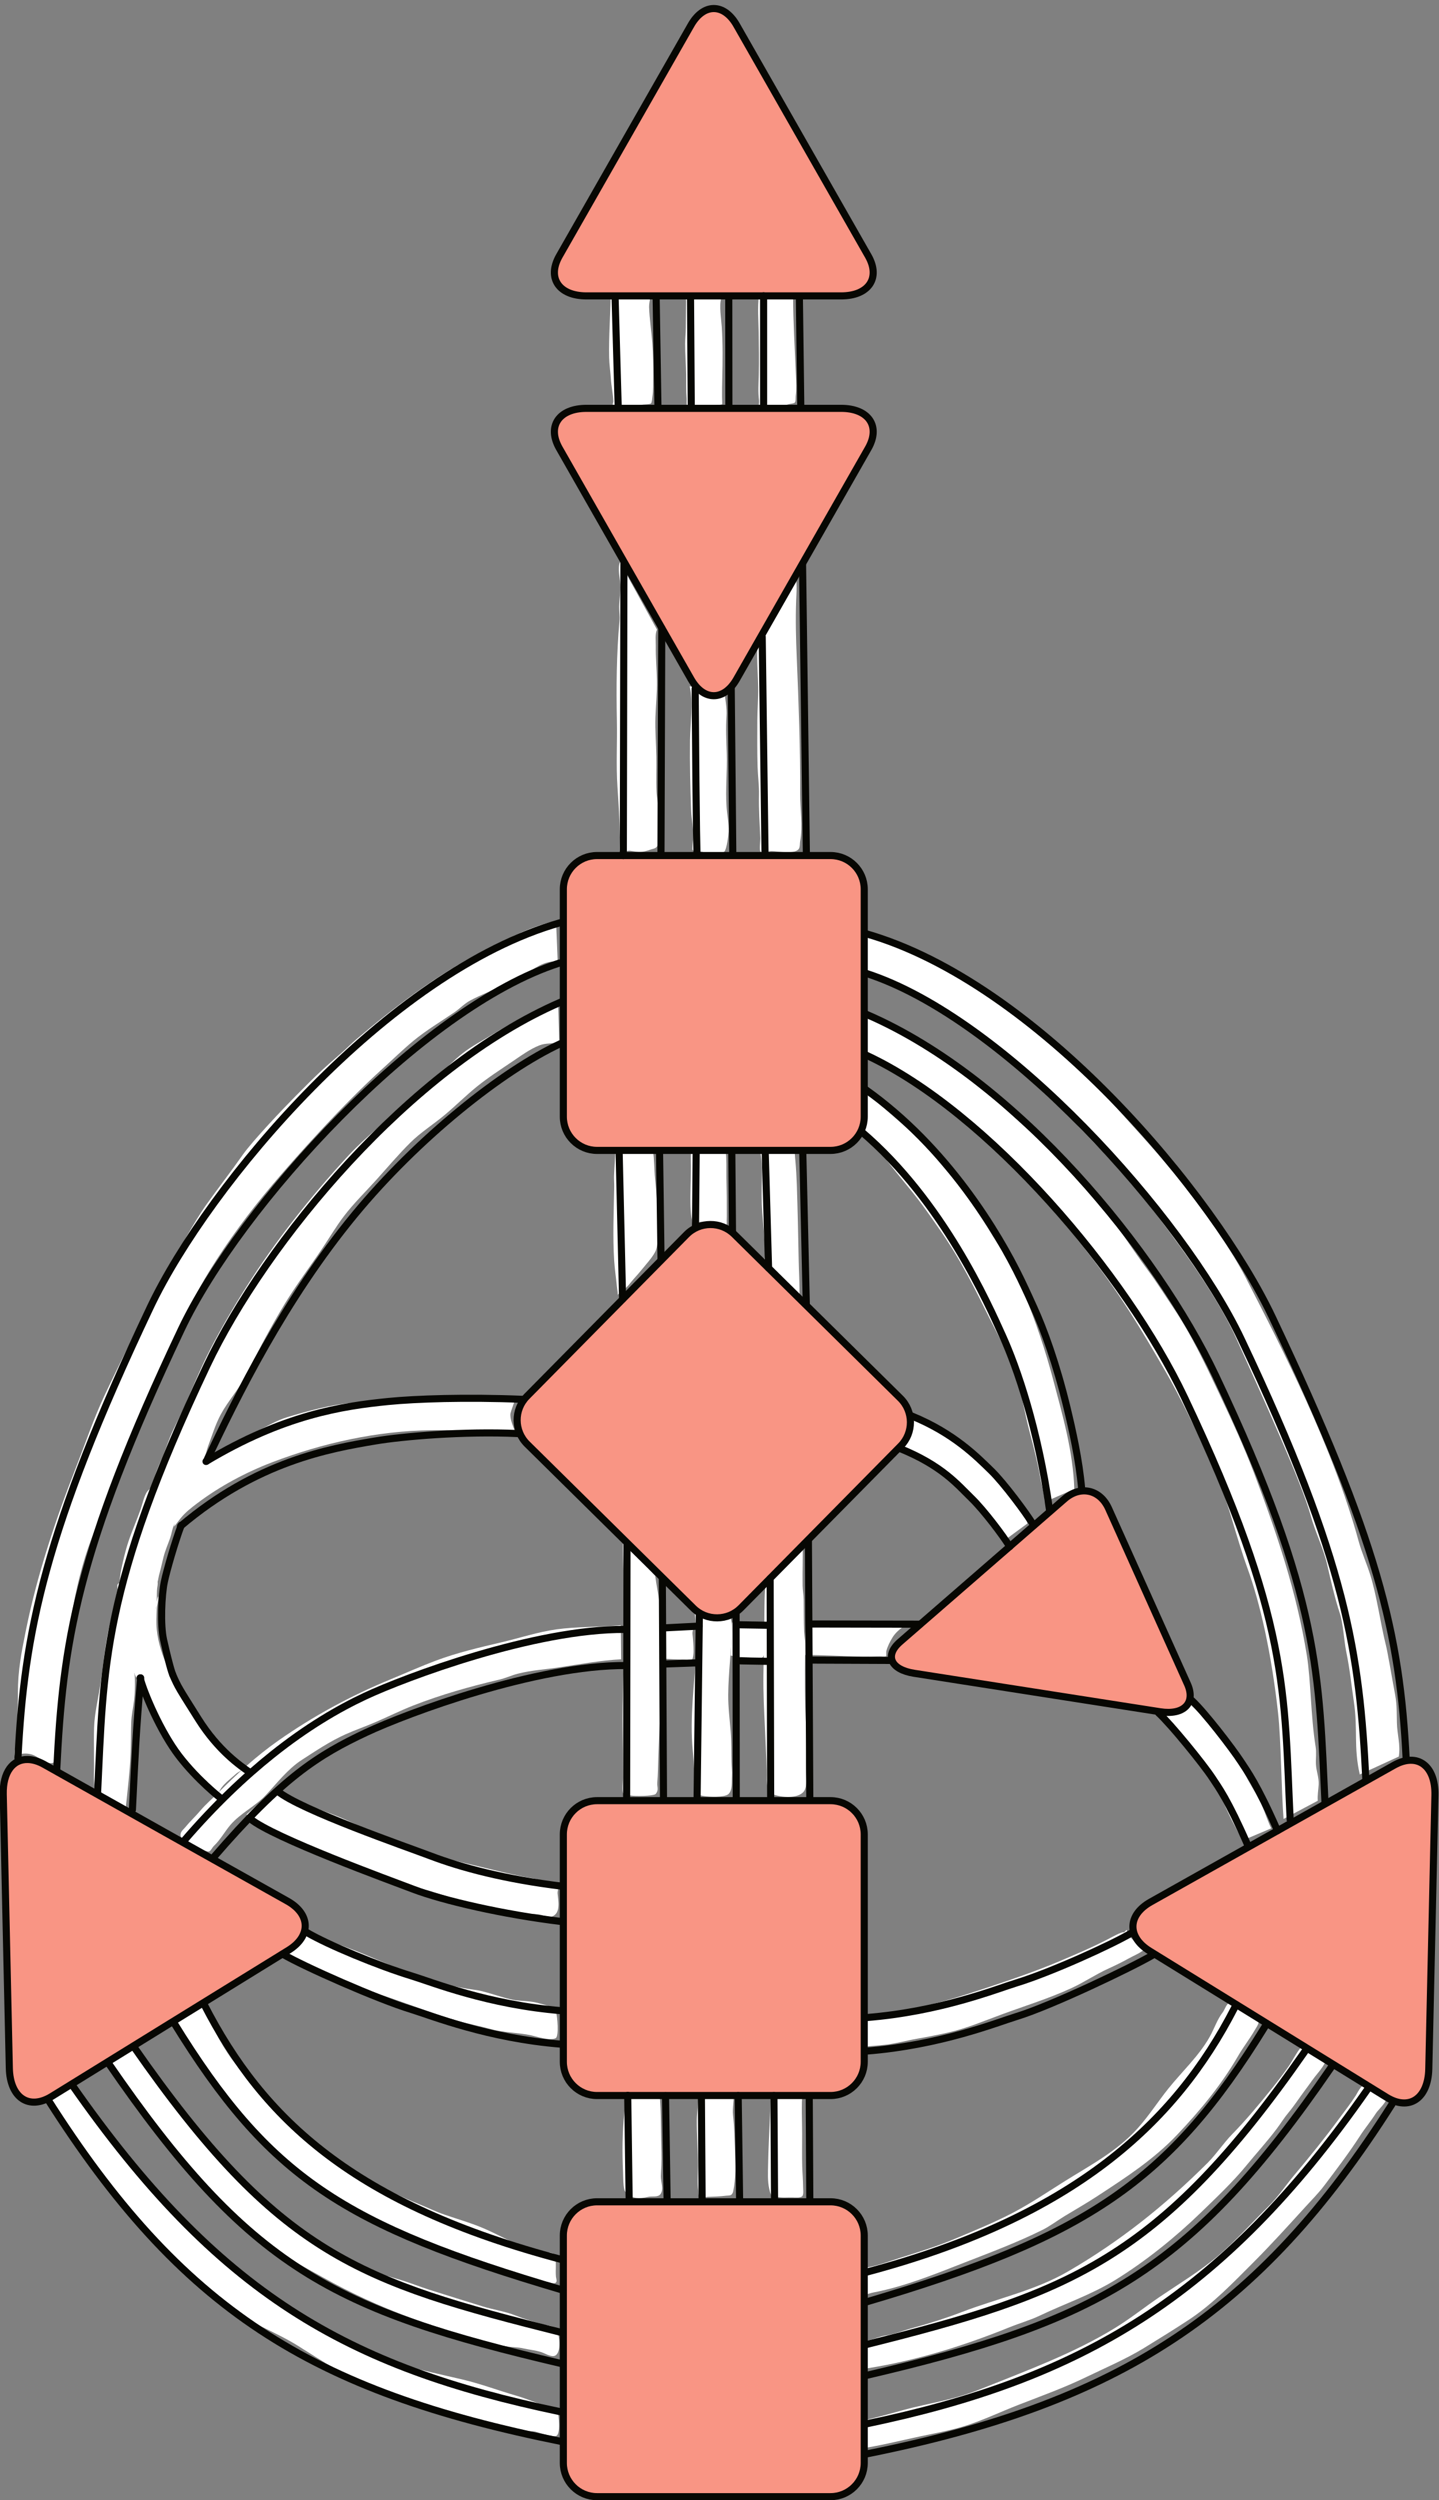 <?xml version="1.0" encoding="UTF-8" standalone="no"?><svg xmlns="http://www.w3.org/2000/svg" xmlns:xlink="http://www.w3.org/1999/xlink" clip-rule="evenodd" fill="#000000" height="184.8" preserveAspectRatio="xMidYMid meet" stroke-linecap="round" stroke-linejoin="round" stroke-miterlimit="10" version="1" viewBox="47.3 7.8 106.4 184.8" width="106.4" zoomAndPan="magnify"><rect x="47.3" y="7.8" width="106.4" height="184.8" fill="#808080" stroke="none"/><g><g fill-rule="evenodd"><g id="change1_1"><path d="m 546.051,612.791 c -0.335,0.062 -0.669,0.124 -1.004,0.186" fill="#f99584" transform="matrix(.266 0 0 .266 -81.99 -43.762)"/></g><g id="change2_1"><path d="m 655.799,275.758 c -0.071,5.786 -0.551,11.587 -0.425,17.374 0.044,2.022 0.349,4.003 0.486,6.014 0.141,2.069 0.605,4.156 0.675,6.219 0.009,0.248 -0.207,0.706 -0.158,0.924 0.174,0.78 1.735,0.913 2.317,0.931 2.042,0.063 4.114,-0.666 6.142,-0.946 0.39,-0.054 1.878,-0.057 2.153,-0.324 0.315,-0.304 0.344,-1.479 0.407,-1.874 0.285,-1.775 0.195,-3.673 0.224,-5.468 0.052,-3.183 -0.014,-6.325 -0.248,-9.499 -0.246,-3.338 -0.778,-6.581 -0.893,-9.933 -0.029,-0.856 0.22,-1.672 0.256,-2.515" fill="#ffffff" transform="matrix(.266 0 0 .266 -81.99 -43.762)"/></g><g id="change2_2"><path d="m 676.78,275.621 c -0.113,0.713 -0.026,1.406 -0.028,2.122 -0.01,2.37 -0.054,4.741 -0.064,7.11 -0.006,1.504 -0.183,3.003 -0.189,4.508 -0.011,2.844 0.236,5.675 0.279,8.516 0.034,2.238 -0.057,4.507 0.13,6.739 0.043,0.513 -0.088,1.752 0.127,2.192 0.133,0.271 2.049,0.258 2.394,0.272 0.624,0.026 1.156,-0.224 1.77,-0.26 1.412,-0.082 2.682,-0.121 4.062,-0.438 0.293,-0.067 1.347,-0.02 1.531,-0.217 0.055,-0.06 -0.031,-1.795 -0.032,-2.015 -0.011,-1.735 0.016,-3.487 0.06,-5.222 0.121,-4.801 0.171,-9.486 -0.141,-14.283 -0.146,-2.25 -0.781,-5.798 -0.143,-7.94" fill="#ffffff" transform="matrix(.266 0 0 .266 -81.99 -43.762)"/></g><g id="change2_3"><path d="m 697.011,275.911 c -0.431,3.458 -0.126,6.807 -0.071,10.266 0.063,3.961 0.137,7.965 0.03,11.926 -0.063,2.325 -0.232,4.673 0.069,6.986 0.06,0.458 -0.134,1.515 0.046,1.892 0.096,0.201 1.988,-0.177 2.349,-0.171 1.131,0.018 2.422,0.102 3.542,-0.024 0.898,-0.102 1.74,-0.502 2.615,-0.696 0.346,-0.077 1.05,-0.134 1.33,-0.327 0.399,-0.274 0.256,-1.425 0.309,-1.826 0.254,-1.901 0.139,-3.93 0.062,-5.845 -0.293,-7.332 -0.767,-14.615 -0.785,-21.948" fill="#ffffff" transform="matrix(.266 0 0 .266 -81.99 -43.762)"/></g><g id="change2_4"><path d="m 658.368,350.055 c -0.67,1.82 0.004,4.355 0.108,6.25 0.112,2.033 -0.292,4.157 -0.317,6.2 -0.016,1.292 0.211,2.549 0.094,3.846 -0.839,9.312 -0.907,18.466 -0.723,27.808 0.122,6.142 -0.255,12.24 0.158,18.387 0.314,4.66 0.61,9.339 0.668,14.007 0.004,0.359 -0.076,3.784 -0.03,3.825 0.554,0.494 2.232,-0.208 2.904,-0.106 2.53,0.387 3.205,0.534 5.651,-0.34 0.559,-0.2 1.167,-0.233 1.622,-0.661 1.126,-1.058 0.776,-3.342 0.699,-4.73 -0.111,-2.006 0.037,-4.02 -0.098,-6.017 -0.104,-1.546 -0.48,-3.041 -0.551,-4.591 -0.149,-3.256 0.006,-6.529 -0.051,-9.788 -0.065,-3.631 -0.379,-7.269 -0.267,-10.898 0.107,-3.429 0.496,-6.917 0.429,-10.343 -0.063,-3.19 -0.382,-6.346 -0.327,-9.531 0.026,-1.452 -0.261,-3.213 0.338,-4.562" fill="#ffffff" transform="matrix(.266 0 0 .266 -81.99 -43.762)"/></g><g id="change2_5"><path d="m 679.089,388.708 c -0.102,-0.145 -0.205,-0.291 -0.307,-0.436" fill="#ffffff" transform="matrix(.266 0 0 .266 -81.99 -43.762)"/></g><g id="change2_6"><path d="m 677.764,384.565 c 1.033,4.82 0.155,10.136 0.087,15.021 -0.091,6.564 0.076,13.097 0.324,19.643 0.094,2.452 0.7,4.965 0.574,7.414 -0.028,0.547 -0.379,3.128 -0.181,3.412 0.478,0.683 2.108,0.302 2.829,0.543 1.418,0.475 4.763,1.075 6.014,-0.119 0.641,-0.611 1.141,-4.555 1.179,-5.532 0.088,-2.267 -0.411,-4.553 -0.567,-6.806 -0.346,-4.99 0.209,-9.966 0.048,-14.965 -0.11,-3.411 -0.311,-6.958 -0.062,-10.362 0.157,-2.157 -0.366,-4.401 -0.516,-6.561" fill="#ffffff" transform="matrix(.266 0 0 .266 -81.99 -43.762)"/></g><g id="change2_7"><path d="m 696.343,369.629 c 0.356,2.114 0.163,4.376 0.174,6.516 0.014,2.87 0.234,5.74 0.286,8.609 0.057,3.13 -0.227,6.239 -0.238,9.364 -0.014,4.278 -0.05,8.601 0.075,12.878 0.075,2.583 0.453,5.173 0.389,7.758 -0.099,4.05 0.2,8.042 0.37,12.082 0.024,0.58 -0.361,3.452 0.093,3.725 0.713,0.428 2.23,-0.19 3,-0.202 1.642,-0.025 7.061,1.176 7.76,-0.946 0.185,-0.561 0.108,-1.208 0.216,-1.791 0.803,-4.345 -0.026,-8.84 -0.002,-13.248 0.069,-12.42 -0.408,-25.099 -0.93,-37.496 -0.232,-5.505 -0.377,-10.656 -0.177,-16.144 0.085,-2.342 0.335,-5.006 -0.257,-7.295" fill="#ffffff" transform="matrix(.266 0 0 .266 -81.99 -43.762)"/></g><g id="change2_8"><path d="m 657.084,513.016 c -0.015,2.49 -0.246,4.98 -0.346,7.471 -0.041,1.032 0.062,2.069 0.046,3.102 -0.112,6.842 -0.446,13.707 -0.012,20.543 0.153,2.421 0.538,4.81 0.758,7.225 0.061,0.673 0.206,1.342 0.231,2.016 0.003,0.078 -0.059,0.204 0.013,0.235 0.067,0.029 0.565,-0.58 0.589,-0.605 0.341,-0.353 0.683,-0.563 1.089,-0.828 1.072,-0.7 1.863,-1.937 2.71,-2.878 0.902,-1.002 1.748,-1.963 2.6,-3.022 1.128,-1.403 2.485,-2.858 3.351,-4.438 1.141,-2.079 0.664,-6.039 0.693,-8.354 0.051,-4.049 -0.25,-8.042 -0.659,-12.064 -0.264,-2.603 -0.186,-5.232 -0.592,-7.823" fill="#ffffff" transform="matrix(.266 0 0 .266 -81.99 -43.762)"/></g><g id="change2_9"><path d="m 678.386,513.126 c -0.469,0.764 -0.272,3.71 -0.27,4.699 0.006,3.803 -0.245,7.616 -0.118,11.418 0.04,1.192 0.142,2.395 0.376,3.564 0.029,0.145 0.079,0.996 0.165,1.059 0.189,0.14 1.117,-0.306 1.388,-0.326 0.429,-0.031 0.815,-0.169 1.238,-0.207 0.939,-0.084 1.893,0.123 2.832,0.102 0.877,-0.02 2.234,0.239 3.053,0.538 0.18,0.066 0.758,0.539 0.91,0.319 0.18,-0.26 0.079,-0.991 0.092,-1.302 0.06,-1.414 0.003,-2.846 0.018,-4.264 0.029,-2.566 -0.064,-5.141 -0.099,-7.707 -0.033,-2.525 0.092,-5.079 -0.223,-7.575" fill="#ffffff" transform="matrix(.266 0 0 .266 -81.99 -43.762)"/></g><g id="change2_10"><path d="m 697.404,513.77 c 0.166,1.577 0.443,3.126 0.454,4.718 0.021,3.327 -0.158,6.665 -0.047,9.99 0.103,3.085 0.495,6.141 0.684,9.217 0.103,1.684 0.239,3.384 0.206,5.071 -0.009,0.462 -0.318,2.347 -0.144,2.651 0.098,0.171 0.528,0.353 0.686,0.508 0.351,0.344 0.656,0.733 0.98,1.099 0.898,1.013 1.905,1.839 2.866,2.788 1.088,1.075 2.069,2.205 3.302,3.123 0.53,0.394 1.191,0.755 1.647,1.229 0.055,0.057 0.089,0.195 0.166,0.172 0.16,-0.048 0.02,-0.334 0.042,-0.5 0.079,-0.599 0.045,-1.205 0.042,-1.807 -0.013,-2.574 -0.171,-5.13 -0.219,-7.706 -0.131,-7.088 -0.288,-14.166 -0.525,-21.254 -0.076,-2.267 -0.211,-4.572 -0.412,-6.831 -0.092,-1.028 -0.228,-2.063 -0.083,-3.092" fill="#ffffff" transform="matrix(.266 0 0 .266 -81.99 -43.762)"/></g><g id="change2_11"><path d="m 677.148,639.151 c 0.391,-0.096 0.219,-0.055 0.536,-0.129" fill="#ffffff" transform="matrix(.266 0 0 .266 -81.99 -43.762)"/></g><g id="change2_12"><path d="m 669.086,654.9 c 0.602,0.056 1.227,-0.123 1.84,-0.091 1.63,0.087 3.215,0.193 4.845,0.176 0.685,-0.007 1.979,0.373 2.599,0.049 0.369,-0.193 0.474,-1.856 0.475,-2.297 0.004,-1.664 -0.13,-3.225 -0.304,-4.876 -0.081,-0.774 0.514,-1.799 0.052,-2.457 -0.515,-0.734 -1.841,-0.147 -2.626,-0.22 -1.556,-0.145 -3.285,0.132 -4.835,0.307 -0.574,0.065 -1.485,-0.013 -1.992,0.242" fill="#ffffff" transform="matrix(.266 0 0 .266 -81.99 -43.762)"/></g><g id="change2_13"><path d="m 689.162,653.907 c 1.981,0.457 4.224,0.462 6.25,0.612 0.672,0.05 1.85,0.307 2.475,-0.05 0.727,-0.416 0.589,-1.642 0.65,-2.338 0.14,-1.613 0.669,-5.747 -0.688,-6.9 -0.724,-0.615 -1.827,-0.652 -2.725,-0.712 -1.866,-0.124 -3.735,-0.135 -5.575,0.2" fill="#ffffff" transform="matrix(.266 0 0 .266 -81.99 -43.762)"/></g><g id="change2_14"><path d="m 733.093,641.617 c 0.235,0 0.469,0 0.703,0" fill="#ffffff" transform="matrix(.266 0 0 .266 -81.99 -43.762)"/></g><g id="change2_15"><path d="m 709.576,653.743 c 5.392,-0.018 10.778,0.371 16.175,0.457 1.627,0.026 3.249,-0.036 4.877,-0.086 0.391,-0.012 1.398,0.17 1.734,-0.025 0.11,-0.064 -0.006,-1.167 0.06,-1.421 0.353,-1.342 0.979,-2.578 1.703,-3.766 0.817,-1.342 2.054,-2.391 3.35,-3.236 0.156,-0.101 1.202,-0.72 1.16,-0.926 -0.04,-0.193 -1.4,-0.085 -1.574,-0.093 -1.838,-0.083 -3.695,-0.01 -5.535,-0.037 -3.335,-0.048 -6.686,-0.242 -10.021,-0.218 -3.819,0.027 -7.666,0.192 -11.475,-0.127" fill="#ffffff" transform="matrix(.266 0 0 .266 -81.99 -43.762)"/></g><g id="change2_16"><path d="m 741.763,660.422 c -0.23,-0.237 -0.46,-0.475 -0.691,-0.712" fill="#ffffff" transform="matrix(.266 0 0 .266 -81.99 -43.762)"/></g><g id="change2_17"><path d="m 563.537,735.705 c 0.729,0.741 1.862,1.15 2.772,1.641 3.374,1.821 7.122,2.921 10.483,4.72 5.573,2.985 11.762,4.928 17.723,6.968 6.066,2.077 12.103,4.398 18.25,6.226 3.261,0.97 6.604,1.569 9.867,2.476 3.624,1.007 7.489,0.904 11.153,1.72 1.567,0.349 5.127,1.56 6.704,0.787 1.017,-0.498 0.477,-6.168 0.129,-7.212 -0.526,-1.577 -3.484,-2.148 -4.817,-2.529 -2.123,-0.608 -4.297,-0.549 -6.467,-0.83 -2.849,-0.37 -8.058,-2.436 -10.906,-2.815 -12.103,-1.612 -20.224,-5.414 -31.405,-10.065 -5.284,-2.198 -11.91,-4.155 -16.733,-7.278" fill="#ffffff" transform="matrix(.266 0 0 .266 -81.99 -43.762)"/></g><g id="change2_18"><path d="m 554.56,698.067 c 3.964,2.378 7.706,5.002 11.909,7.003 6.218,2.961 12.697,5.056 19.162,7.338 3.685,1.3 7.14,3.246 10.861,4.486 3.566,1.189 7.317,1.797 10.86,2.978 3.803,1.267 7.712,2.383 11.615,3.312 5.512,1.312 10.791,2.363 16.479,2.6 1.241,0.052 3.106,1.096 4.277,0.545 2.292,-1.079 1.459,-4.589 1.315,-6.311 -0.072,-0.867 0.541,-1.917 0.157,-2.732 -0.293,-0.623 -2.768,-0.476 -3.318,-0.56 -1.289,-0.199 -2.486,-0.708 -3.774,-0.923 -5.489,-0.915 -10.931,-2.383 -16.353,-3.648 -7.845,-1.83 -15.978,-3.95 -23.44,-7.002 -5.387,-2.204 -10.455,-5.152 -15.934,-7.171 -3.451,-1.271 -6.917,-2.617 -10.441,-3.69 -2.092,-0.636 -4.294,-1.236 -5.786,-2.977" fill="#ffffff" transform="matrix(.266 0 0 .266 -81.99 -43.762)"/></g><g id="change2_19"><path d="m 679.124,641.385 c 0.328,3.674 0.691,7.602 0.481,11.28 -0.526,9.184 -1.849,18.349 -0.998,27.546 0.264,2.853 0.423,5.716 0.687,8.572 0.055,0.585 -0.111,2.954 0.122,3.313 0.364,0.564 1.754,0.755 2.36,0.856 1.367,0.226 5.533,0.425 6.699,-0.512 1.257,-1.011 0.936,-3.563 1.035,-4.954 0.095,-1.328 -0.091,-2.645 -0.123,-3.97 -0.067,-2.808 0.005,-5.631 -0.22,-8.434 -0.276,-3.419 -0.719,-6.829 -0.693,-10.267 0.046,-6.34 0.952,-12.641 1.028,-18.971 0.016,-1.38 -0.47,-2.683 -0.514,-3.998" fill="#ffffff" transform="matrix(.266 0 0 .266 -81.99 -43.762)"/></g><g id="change2_20"><path d="m 698.982,630.948 c -0.321,1.376 -0.168,2.88 -0.258,4.291 -0.252,3.964 -0.165,7.935 -0.22,11.902 -0.073,5.299 -0.312,10.612 -0.24,15.912 0.067,4.885 0.4,9.77 0.583,14.65 0.134,3.578 0.39,7.213 0.314,10.786 -0.006,0.308 0.392,3.519 0.52,3.618 0.19,0.148 0.486,0.054 0.706,0.154 2.215,1.006 6.773,1.554 8.789,-0.25 1.311,-1.173 0.986,-3.656 0.946,-5.197 -0.111,-4.295 0.238,-8.6 0.003,-12.888 -0.389,-7.102 -0.366,-14.216 -0.268,-21.326 0.024,-1.74 -0.221,-3.491 -0.287,-5.23 -0.113,-3.024 -0.093,-6.042 -0.125,-9.066 -0.013,-1.272 -0.266,-2.539 -0.29,-3.818 -0.076,-4.185 0.139,-8.372 -0.018,-12.536" fill="#ffffff" transform="matrix(.266 0 0 .266 -81.99 -43.762)"/></g><g id="change2_21"><path d="m 659.231,622.021 c -0.094,2.996 0.075,5.999 0.123,8.997 0.09,5.679 0.072,11.369 0.128,17.05 0.088,8.878 -0.518,17.738 -0.376,26.618 0.07,4.401 0.107,8.791 0.091,13.188 -0.003,0.694 -0.303,3.848 0.071,4.267 0.313,0.35 1.668,0.568 2.142,0.664 1.041,0.21 6.056,0.185 6.844,-0.402 0.159,-0.119 0.362,-0.478 0.445,-0.656 0.36,-0.772 -0.011,-1.636 0.057,-2.452 0.204,-2.448 0.206,-4.867 0.296,-7.327 0.508,-13.831 1.316,-27.607 0.41,-41.447 -0.19,-2.905 -0.91,-5.867 -1.29,-8.762" fill="#ffffff" transform="matrix(.266 0 0 .266 -81.99 -43.762)"/></g><g id="change2_22"><path d="m 659.995,775.061 c -0.283,0.453 -0.154,1.017 -0.163,1.543 -0.024,1.481 -0.084,2.981 -0.238,4.455 -0.563,5.411 -0.601,10.979 -0.355,16.408 0.049,1.066 0.024,4.663 0.581,5.365 1.702,2.144 3.948,2.064 6.425,1.488 1.127,-0.262 2.718,0.217 3.426,-0.798 0.956,-1.368 0.05,-3.388 0.075,-4.936 0.017,-0.978 0.121,-1.955 0.158,-2.932 0.093,-2.447 -0.004,-4.945 -0.068,-7.394 -0.105,-4.024 -0.022,-9.209 -0.539,-13.204" fill="#ffffff" transform="matrix(.266 0 0 .266 -81.99 -43.762)"/></g><g id="change2_23"><path d="m 680.023,775.298 c 0.344,2.485 -0.26,5.123 -0.284,7.621 -0.041,4.298 0.369,8.585 0.333,12.891 -0.019,2.207 -0.248,4.599 0.072,6.785 0.068,0.466 0.006,1.021 0.222,1.454 0.407,0.818 1.702,0.311 2.409,0.279 1.712,-0.077 3.497,-0.11 5.19,-0.338 0.38,-0.051 0.881,0.005 1.234,-0.171 0.344,-0.171 0.585,-0.662 0.66,-1.021 0.756,-3.654 0.668,-7.531 0.515,-11.235 -0.137,-3.304 -0.172,-6.595 -0.561,-9.886 -0.24,-2.028 0.376,-4.336 0.137,-6.36" fill="#ffffff" transform="matrix(.266 0 0 .266 -81.99 -43.762)"/></g><g id="change2_24"><path d="m 700.441,775.148 c -0.326,0.698 -0.209,1.869 -0.227,2.637 -0.04,1.673 -0.105,3.345 -0.172,5.017 -0.165,4.127 -0.406,8.247 -0.474,12.378 -0.038,2.292 -0.198,4.805 0.341,7.058 0.108,0.452 0.22,1.136 0.523,1.506 0.25,0.303 0.972,0.395 1.329,0.501 1.428,0.424 3.12,0.205 4.591,0.236 0.66,0.014 2.348,0.216 2.773,-0.431 0.345,-0.525 0.168,-1.858 0.166,-2.477 -0.008,-1.919 -0.189,-3.837 -0.246,-5.754 -0.09,-3.053 -0.008,-6.114 -0.021,-9.17 -0.016,-3.823 -0.228,-7.583 0.072,-11.397" fill="#ffffff" transform="matrix(.266 0 0 .266 -81.99 -43.762)"/></g><g id="change2_25"><path d="m 839.427,701.909 c -0.995,-1.951 -1.606,-4.095 -2.488,-6.105 -1.06,-2.416 -2.457,-4.655 -3.76,-6.94 -0.916,-1.608 -1.742,-3.292 -2.76,-4.838 -1.879,-2.855 -3.723,-5.719 -5.905,-8.361 -1.382,-1.674 -2.98,-3.18 -4.338,-4.868 -1.081,-1.344 -2.513,-2.577 -3.743,-3.777 -0.205,-0.2 -1.034,-1.113 -1.384,-0.786 -0.335,0.313 -0.452,1.097 -0.839,1.47 -0.753,0.726 -2.006,1.009 -2.945,1.391 -0.68,0.277 -3.469,-0.102 -3.669,0.379 -0.187,0.452 1.278,1.61 1.535,2.077 1.296,2.366 3.391,4.424 5.144,6.449 2.305,2.663 4.691,5.162 6.823,7.978 2.753,3.636 4.615,7.874 6.517,11.976 1.159,2.501 2.576,4.878 3.781,7.353" fill="#ffffff" transform="matrix(.266 0 0 .266 -81.99 -43.762)"/></g><g id="change2_26"><path d="m 771.659,617.19 c -0.207,-0.882 -1.002,-1.781 -1.473,-2.561 -0.976,-1.614 -2.032,-3.179 -3.148,-4.705 -2.844,-3.889 -5.943,-7.704 -9.617,-10.853 -2.877,-2.465 -6.007,-4.634 -9.134,-6.763 -2.061,-1.404 -4.232,-2.594 -6.412,-3.793 -0.858,-0.472 -2.146,-1.339 -3.134,-1.417 -0.453,-0.036 -0.752,1.114 -0.89,1.473 -0.261,0.679 -0.654,1.245 -0.706,1.999 -0.045,0.658 0.148,1.328 0.023,1.983 -0.203,1.057 -0.484,1.809 -1.212,2.607 -0.111,0.122 -0.732,0.61 -0.649,0.818 0.021,0.054 2.428,0.742 2.709,0.851 2.646,1.025 5.116,2.439 7.457,4.034 5.402,3.679 9.522,9.144 13.895,13.929 1.961,2.146 4.839,4.362 5.68,7.26" fill="#ffffff" transform="matrix(.266 0 0 .266 -81.99 -43.762)"/></g><g id="change2_27"><path d="m 652.313,721.279 c -0.459,0.743 -0.968,1.474 -1.604,2.072" fill="#ffffff" transform="matrix(.266 0 0 .266 -81.99 -43.762)"/></g><g id="change2_28"><path d="m 658.624,645.474 c -5.743,0.535 -12.248,0.357 -17.947,1.156 -5.133,0.721 -10.102,2.38 -15.136,3.563 -6.139,1.443 -12.431,2.904 -18.349,5.127 -4.244,1.594 -8.379,3.455 -12.566,5.184 -11.039,4.557 -21.458,10.189 -31.26,17.071 -6.02,4.228 -11.564,9.281 -16.719,14.51 -1.584,1.607 -3.421,3.142 -4.873,4.876 -1.315,1.569 -2.843,2.966 -4.121,4.543 -0.585,0.721 -1.573,1.382 -1.409,2.453 0.283,1.853 2.558,1.805 3.747,2.615 0.618,0.421 1.159,0.876 1.879,1.141 0.441,0.162 1.875,0.82 2.329,0.611 0.545,-0.252 0.84,-1.085 1.319,-1.534 1.743,-1.637 3.079,-4.091 4.639,-5.893 2.771,-3.2 6.842,-5.094 9.746,-8.185 3.072,-3.27 6.15,-7.294 9.962,-9.76 3.984,-2.577 7.934,-5.246 12.295,-7.19 2.685,-1.196 5.475,-2.163 8.179,-3.323 3.509,-1.505 6.952,-3.229 10.508,-4.623 7.782,-3.05 15.912,-5.343 24.034,-7.238 1.726,-0.403 3.369,-1.189 5.087,-1.63 3.838,-0.985 7.811,-1.201 11.71,-1.798 5.09,-0.778 11.869,-1.972 17.032,-2.207" fill="#ffffff" transform="matrix(.266 0 0 .266 -81.99 -43.762)"/></g><g id="change2_29"><path d="m 533.438,754.102 c 4.452,8.058 9.14,16.01 14.989,23.148 10.136,12.372 23.024,22.528 36.704,30.69 4.368,2.607 8.831,5.122 13.566,7.015 9.768,3.905 19.845,7.224 29.804,10.616 3.04,1.035 6.345,2.387 9.561,2.418 0.593,0.006 1.828,0.561 2.35,0.273 0.645,-0.356 0.221,-1.251 0.174,-1.772 -0.162,-1.787 0.183,-4.068 -0.298,-5.755 -0.269,-0.941 -1.429,-0.897 -2.198,-1.038 -2.174,-0.398 -4.49,-0.543 -6.543,-1.414 -3.587,-1.522 -7.004,-3.427 -10.57,-5.004 -3.686,-1.629 -7.594,-2.711 -11.391,-4.026 -2.398,-0.83 -4.707,-1.957 -7.056,-2.911 -8.977,-3.643 -17.475,-8.365 -25.289,-14.105 -2.505,-1.841 -4.777,-3.986 -7.004,-6.136 -4.285,-4.135 -8.685,-8.123 -12.725,-12.508 -1.344,-1.459 -2.949,-2.658 -4.275,-4.134 -3.74,-4.167 -6.965,-9.714 -9.148,-14.851 -0.653,-1.538 -1.744,-2.956 -2.198,-4.548" fill="#ffffff" transform="matrix(.266 0 0 .266 -81.99 -43.762)"/></g><g id="change2_30"><path d="m 514.843,765.411 c 0.122,0.793 0.491,0.992 0.898,1.659 1.08,1.769 2.139,3.464 3.354,5.156 3.31,4.612 6.838,9.068 10.327,13.55 4.892,6.285 9.73,12.449 15.544,17.869 5.814,5.419 11.926,10.846 18.355,15.601 3.932,2.907 8.248,5.071 12.501,7.454 7.833,4.391 15.784,8.068 24.222,11.161 4.651,1.705 9.3,3.241 14.001,4.777 1.74,0.568 3.571,1.679 5.393,1.918 2.547,0.334 4.997,0.948 7.541,1.346 1.485,0.233 3.027,0.182 4.489,0.516 1.671,0.38 3.415,0.523 5.05,1.053 1.012,0.328 2.385,1.246 3.499,1.081 1.024,-0.151 1.422,-1.57 1.495,-2.421 0.135,-1.566 -0.028,-3.874 -1.036,-5.169 -0.673,-0.865 -2.386,-0.907 -3.346,-1.168 -2.577,-0.702 -5.263,-1.501 -7.744,-2.495 -2.948,-1.18 -6.189,-1.611 -9.225,-2.556 -4.984,-1.55 -9.982,-3.081 -14.973,-4.676 -2.369,-0.757 -4.683,-1.682 -7.053,-2.435 -3.75,-1.191 -7.797,-2.129 -11.389,-3.744 -7.338,-3.298 -14.235,-7.948 -20.438,-13.006 -6.277,-5.118 -12.5,-9.848 -18.22,-15.667 -5.761,-5.861 -10.438,-12.19 -14.976,-18.979 -3.307,-4.948 -7.469,-9.291 -10.795,-14.191" fill="#ffffff" transform="matrix(.266 0 0 .266 -81.99 -43.762)"/></g><g id="change2_31"><path d="m 498.095,775.245 c 1.927,4.322 4.861,7.773 7.39,11.703 1.826,2.837 3.36,5.927 5.38,8.631 4.701,6.294 10.018,11.909 15.087,17.87 4.846,5.7 9.458,8.918 15.033,13.926" fill="#ffffff" transform="matrix(.266 0 0 .266 -81.99 -43.762)"/></g><g id="change2_32"><path d="m 498.541,775.715 c 0.988,2.36 2.607,4.367 3.861,6.573 4.184,7.354 10.167,13.511 15.425,20.082 9.362,11.699 18.996,22.953 30.949,32.135 6.125,4.705 13.704,7.18 20.198,11.272 6.55,4.128 13.292,8.575 20.567,11.344 3.385,1.288 6.898,2.125 10.335,3.229 3.197,1.027 6.248,2.489 9.423,3.588 5.534,1.916 11.311,3.13 16.998,4.444 1.826,0.422 3.674,0.871 5.541,1.074 1.068,0.116 2.051,-0.111 3.115,0.143 1.143,0.274 4.435,1.468 5.577,1.211 1.534,-0.344 0.757,-5.879 0.581,-7.058 -0.173,-1.16 -2.808,-1.218 -3.738,-1.502 -2.598,-0.793 -5.072,-1.881 -7.69,-2.64 -5.063,-1.467 -9.936,-3.32 -15.066,-4.529 -5.539,-1.305 -10.996,-2.423 -16.464,-4.033 -1.255,-0.37 -2.577,-0.54 -3.77,-1.114 -10.17,-4.897 -20.257,-10.142 -29.718,-16.336 -6.982,-4.572 -13.981,-8.961 -20.261,-14.504 -5.397,-4.763 -9.417,-10.813 -14.47,-15.911 -6.03,-6.083 -11.773,-12.555 -17.029,-19.319 -2.137,-2.75 -3.721,-5.89 -5.661,-8.762 -0.666,-0.987 -1.541,-1.835 -2.127,-2.865" fill="#ffffff" transform="matrix(.266 0 0 .266 -81.99 -43.762)"/></g><g id="change2_33"><path d="m 724.809,874.354 c 5.675,-0.826 11.201,-2.227 16.81,-3.429 4.067,-0.872 8.097,-1.565 12.087,-2.765 5.252,-1.579 10.334,-4.044 15.441,-6.031 6.278,-2.443 12.604,-4.718 18.683,-7.653 5.253,-2.536 11.322,-5.132 16.285,-8.189 4.192,-2.582 8.227,-5.063 12.357,-7.775 6.623,-4.349 12.321,-10.31 17.912,-15.902 5.012,-5.013 9.695,-10.201 14.468,-15.435 1.78,-1.952 3.717,-3.894 5.314,-6.003 3.307,-4.366 6.902,-9.108 9.872,-13.7 1.497,-2.313 2.982,-4.05 4.48,-6.364 0.61,-0.943 2.67,-2.819 2.901,-3.936 0.428,-2.078 -4.183,-4.225 -6.05,-3.972 -1.05,0.142 -1.964,2.216 -2.464,2.99 -1.498,2.315 -3.164,4.419 -4.798,6.639 -3.918,5.319 -7.972,10.311 -12.222,15.371 -2.384,2.838 -4.44,5.958 -7.077,8.581 -4.696,4.668 -9.107,9.623 -14.155,13.919 -4.983,4.241 -10.7,7.668 -16.101,11.326 -4.243,2.875 -8.275,6.116 -12.649,8.792 -11.527,7.052 -24.423,11.763 -36.933,16.787 -7.01,2.816 -11.821,3.53 -19.169,5.27 -2.681,0.635 -6.989,1.961 -10.488,2.792 -1.335,0.317 -2.571,0.83 -3.629,0.557" fill="#ffffff" transform="matrix(.266 0 0 .266 -81.99 -43.762)"/></g><g id="change2_34"><path d="m 724.75,852.328 c 14.495,-2.048 28.399,-6.283 41.948,-11.779 2.815,-1.142 5.754,-1.962 8.504,-3.278 6.839,-3.272 14.22,-5.756 20.836,-9.83 8.455,-5.207 16.733,-11.892 23.74,-18.675 4.27,-4.134 8.941,-8.541 12.701,-13.128 2.771,-3.381 5.786,-6.672 8.417,-10.17 1.191,-1.582 2.037,-3.021 3.278,-4.51 1.762,-2.113 3.048,-4.167 4.703,-6.367 1.386,-1.841 2.137,-3.035 3.617,-4.811 0.316,-0.378 2.232,-2.748 1.954,-3.382 -0.629,-1.434 -5.685,-4.75 -6.946,-3.382 -0.865,0.938 -2.363,3.752 -3.098,4.819 -1.475,2.14 -3.1,4.263 -4.729,6.285 -3.535,4.386 -7.179,8.775 -11.123,12.805 -2.315,2.364 -4.504,5.647 -6.852,7.987 -11.815,11.779 -24.245,21.717 -38.802,30.159 -9.194,5.332 -19.674,7.487 -29.502,11.267 -4.316,1.66 -8.928,3.135 -13.408,4.345 -2.871,0.776 -5.153,1.801 -8.1,2.217 -1.439,0.203 -5.731,2.119 -6.848,1.458" fill="#ffffff" transform="matrix(.266 0 0 .266 -81.99 -43.762)"/></g><g id="change2_35"><path d="m 724.974,762.796 c 2.139,-0.299 4.265,-0.479 6.425,-0.664 3.25,-0.277 6.425,-1.211 9.623,-1.766 2.903,-0.504 5.778,-1.066 8.653,-1.723 5.179,-1.183 9.973,-3.232 14.93,-5.056 6.477,-2.382 13.055,-4.399 19.336,-7.299 3.49,-1.611 6.728,-3.815 10.217,-5.403 1.902,-0.866 3.707,-1.74 5.535,-2.758 1.226,-0.683 2.599,-1.242 3.756,-2.024 0.176,-0.12 0.953,-0.553 0.824,-0.871 -0.146,-0.361 -1.005,-0.296 -1.296,-0.405 -0.793,-0.297 -1.983,-2.14 -2.697,-2.584 -0.616,-0.384 -0.782,-1.37 -1.029,-2.08 -0.046,-0.134 -0.748,0.776 -0.847,0.674 -0.34,-0.352 -3.689,1.53 -4.221,1.806 -4.43,2.3 -9.061,4.27 -13.663,6.214 -6.238,2.635 -12.797,4.904 -19.225,7.037 -8.509,2.823 -16.919,5.566 -25.822,6.841 -3.407,0.488 -6.64,1.106 -10.083,1.095" fill="#ffffff" transform="matrix(.266 0 0 .266 -81.99 -43.762)"/></g><g id="change2_36"><path d="m 725.012,831.903 c 1.313,-0.135 2.538,-0.765 3.851,-1.015 9.025,-1.719 17.872,-5.424 26.429,-8.746 6.902,-2.679 13.81,-5.306 20.453,-8.595 2.222,-1.1 4.196,-2.645 6.314,-3.92 3.068,-1.846 6.155,-3.629 9.153,-5.591 7.739,-5.064 15.527,-10.103 21.956,-16.871 6.48,-6.822 12.374,-13.926 17.093,-22.082 1.383,-2.391 3.128,-4.593 4.518,-6.996 0.35,-0.605 0.986,-1.473 1.116,-2.168 0.152,-0.812 -0.943,-1.477 -1.577,-1.73 -1.569,-0.625 -2.362,-1.689 -3.774,-2.495 -0.482,-0.276 -1.023,-0.401 -1.497,-0.707 -0.255,-0.165 -0.697,-0.577 -1.048,-0.607 -0.902,-0.075 -1.544,1.981 -2,2.571 -1.652,2.135 -2.388,4.6 -3.718,6.959 -2.992,5.305 -7.717,9.643 -11.508,14.388 -2.906,3.637 -5.439,7.607 -8.564,11.066 -5.785,6.401 -13.249,10.251 -20.442,14.767 -4.657,2.925 -9.271,6.049 -14.146,8.606 -5.202,2.728 -10.726,4.969 -16.137,7.245 -4.902,2.061 -10.155,3.692 -15.302,5.31 -3.657,1.149 -7.139,2.567 -10.958,2.89" fill="#ffffff" transform="matrix(.266 0 0 .266 -81.99 -43.762)"/></g><g id="change2_37"><path d="m 784.68,607.641 c -0.338,-10.431 -3.214,-20.35 -5.862,-30.336 -2.212,-8.342 -4.966,-16.554 -8.289,-24.525 -0.652,-1.564 -1.057,-3.191 -1.812,-4.719 -1.795,-3.631 -4.322,-6.857 -6.419,-10.303 -4.182,-6.867 -8.765,-13.566 -14.015,-19.662 -1.613,-1.872 -3.086,-3.906 -4.811,-5.677 -3.945,-4.05 -8.278,-7.665 -12.539,-11.362 -1.353,-1.173 -2.763,-2.368 -4.234,-3.383 -0.426,-0.294 -0.925,-0.956 -1.381,-0.71 -0.404,0.219 0.055,1.388 0.101,1.556 0.44,1.593 -0.113,3.129 0.053,4.726 0.163,1.57 -1.688,3.317 -0.949,4.858 0.616,1.285 2.121,1.368 3.138,2.162 1.266,0.987 2.221,2.319 3.135,3.62 3.497,4.978 7.966,9.841 11.573,14.731 1.605,2.177 3.181,4.463 4.733,6.687 6.216,8.909 9.947,16.73 14.334,25.516 2.136,4.278 4.48,8.446 6.202,12.925 2.255,5.862 3.044,12.171 4.664,18.205 1.127,4.197 2.171,8.312 2.923,12.578 0.384,2.182 1.151,4.49 1.223,6.7" fill="#ffffff" transform="matrix(.266 0 0 .266 -81.99 -43.762)"/></g><g id="change2_38"><path d="m 852.354,694.251 c -0.125,-1.567 0.168,-2.924 0.25,-4.48 0.105,-1.995 -0.678,-3.767 -0.762,-5.717 -0.069,-1.604 0.186,-3.142 -0.077,-4.758 -1.382,-8.524 -1.315,-18.367 -2.438,-25.369 -2.823,-17.594 -8.318,-33.933 -14.657,-50.652 -2.783,-7.339 -6.099,-14.547 -9.669,-22.083 -4,-8.444 -7.8,-16.574 -13.051,-24.345 -2.107,-3.117 -4.408,-6.783 -6.646,-9.777 -2.407,-3.221 -5.212,-7.405 -7.518,-10.685 -2.427,-3.452 -5.955,-7.225 -8.558,-10.525 -3.252,-4.124 -4.244,-5.554 -9.601,-10.826 -4.822,-4.745 -10.006,-9.191 -14.992,-13.767 -2.914,-2.675 -6.214,-4.889 -9.122,-7.583 -2.314,-2.143 -4.591,-4.312 -7.272,-6.007 -3.16,-1.997 -4.935,-2.987 -8.112,-4.831 -2.103,-1.219 -5.355,-2.877 -7.472,-4.028 -1.224,-0.665 -3.018,-1.36 -4.201,-2.096 -0.987,-0.614 -2.378,-2.032 -3.344,-0.604 -0.961,1.419 -0.196,4.672 0.187,6.096 0.238,0.884 -0.21,2.583 0.09,3.448 0.612,1.768 6.695,4.123 10.419,7.072 2.259,1.789 6.643,3.663 8.898,5.461 5.74,4.578 11.541,9.315 16.979,14.258 3.31,3.009 7.065,6.756 10.103,10.015 5.876,6.303 12.097,13.541 17.357,20.401 8.813,11.494 13.84,19.889 21.073,32.399 3.654,6.319 8.584,16.577 11.663,23.194 2.572,5.528 4.835,11.57 6.563,17.417 1.108,3.748 2.987,9.964 4.329,13.648 3.59,9.855 6.719,23.812 8.543,40.311 0.835,7.552 0.931,21.975 1.53,29.462" fill="#ffffff" transform="matrix(.266 0 0 .266 -81.99 -43.762)"/></g><g id="change2_39"><path d="m 874.87,681.971 c 0.55,-3.157 -0.472,-6.22 -0.52,-9.417 -0.085,-5.642 -0.027,-5.388 -1.078,-10.957 -0.391,-2.077 -1.487,-8.613 -2.001,-10.662 -1.503,-5.989 -2.508,-13.757 -4.389,-19.643 -0.986,-3.087 -2.33,-6.091 -3.184,-9.219 -7.184,-26.316 -21.337,-53.669 -31.331,-73.106 -4.253,-8.272 -11.49,-18.303 -17.199,-25.6 -7.192,-9.194 -12.396,-14.537 -20.173,-23.238 -6.299,-7.047 -15.92,-16.038 -23.35,-21.891 -2.732,-2.152 -5.814,-3.981 -8.635,-6.064 -1.596,-1.178 -2.839,-2.747 -4.525,-3.809 -4.894,-3.082 -9.843,-6.276 -15.258,-8.3 -4.469,-1.67 -8.476,-4.788 -13.18,-5.829 -1.403,-0.31 -4.253,-2.248 -5.014,-0.531 -0.67,1.51 -0.162,6.046 -0.15,7.632 0.022,2.873 1.293,2.524 2.742,3.008 1.504,0.503 3.227,1.801 5.458,2.905 3.173,1.569 9.585,4.53 12.549,6.486 10.934,7.218 19.399,13.143 28.905,22.282 3.068,2.949 7.109,6.382 10.026,9.502 6.966,7.45 13.906,13.954 20.05,22.036 6.727,8.849 19.046,24.825 25.011,38.067 6.879,15.271 18.183,39.964 20.739,49.315 1.276,4.67 3.586,9.16 4.649,13.896 0.888,3.959 2.167,9.392 3.445,13.246 0.986,2.972 1.161,7.517 1.782,10.587 1.112,5.502 1.401,9.087 2.134,13.957 1.182,7.857 -0.114,12.611 1.661,20.324" fill="#ffffff" transform="matrix(.266 0 0 .266 -81.99 -43.762)"/></g><g id="change2_40"><path d="m 640.609,449.667 c -8.692,2.223 -12.884,4.863 -20.804,8.797 -11.909,5.914 -24.606,15.612 -34.775,24.255 -1.436,1.221 -2.463,2.316 -3.878,3.551 -5.866,5.119 -6.719,5.899 -13.137,12.372 -3.326,3.355 -11.794,12.27 -14.506,16.136 -3.29,4.691 -6.875,9.295 -10.201,13.966 -5.799,8.144 -19.677,34.717 -28.246,52.973 -3.018,6.43 -5.312,13.315 -7.899,19.924 -5.69,14.537 -10.803,29.874 -13.886,45.138 -1.271,6.293 -2.255,11.15 -2.246,17.571 0.007,4.251 -0.285,8.536 -0.423,12.773 -0.018,0.557 -0.738,4.342 -0.448,4.557 0.316,0.235 0.755,-0.218 1.136,-0.312 1.268,-0.313 2.365,-0.337 3.636,0.042 1.723,0.514 3.565,2.487 5.409,2.396 2.06,-0.102 1.532,-4.024 1.606,-5.384 0.296,-5.423 0.26,-10.836 1.064,-16.23 2.213,-14.835 3.679,-29.61 9.579,-43.541 1.339,-3.162 2.338,-6.469 3.468,-9.723 2.171,-6.248 4.852,-12.338 7.547,-18.378 6.253,-14.013 12.79,-30.848 20.878,-43.859 5.143,-8.271 10.782,-15.912 17.077,-23.358 6.464,-7.645 19.455,-22.247 30.733,-32.423 2.836,-2.558 5.61,-5.287 8.564,-7.738 3.602,-2.991 7.672,-5.399 11.516,-8.03 1.512,-1.035 2.739,-2.383 4.361,-3.26 3.005,-1.624 6.186,-2.751 9.226,-4.283 1.776,-0.895 3.618,-1.754 5.365,-2.699 3.28,-1.772 5.765,-4.15 9.753,-3.865" fill="#ffffff" transform="matrix(.266 0 0 .266 -81.99 -43.762)"/></g><g id="change2_41"><path d="m 542.848,598.329 c -0.597,0.911 -0.698,1.44 -1.111,2.438 -1.433,3.462 -1.112,2.987 -2.585,6.429 -0.223,0.519 -2.153,5.146 -2.474,5.604 -0.752,1.07 -1.629,2.892 -2.163,3.714 -0.373,0.576 0.167,0.415 0.039,1.104 -0.024,0.132 -0.179,0.402 -0.045,0.399 0.016,0 1.436,-1.878 1.659,-2.159 1.372,-1.73 3.042,-3.013 4.798,-4.338 6.184,-4.666 13.478,-8.553 20.707,-11.317 14.033,-5.365 29.245,-8.747 44.326,-8.923 5.557,-0.064 11.136,0.006 16.694,0.105 1.473,0.027 3.011,0.154 4.466,0.394 0.347,0.057 1.549,0.422 1.821,0.305 0.401,-0.172 -0.012,-1.052 -0.085,-1.262 -0.462,-1.335 -0.95,-2.359 -0.985,-3.822 -0.025,-1.047 1.896,-4.794 1.188,-5.193 -0.477,-0.27 -1.253,0.038 -1.747,0.08 -1.156,0.098 -2.493,0.064 -3.641,-0.065 -6.715,-0.756 -13.557,0.029 -20.245,0.607 -6.502,0.562 -13.012,0.712 -19.505,1.248 -6.033,0.499 -12.309,2.251 -18.1,3.993 -2.838,0.855 -5.429,2.443 -8.076,3.747 -5.041,2.483 -9.972,5.147 -14.941,7.746" fill="#ffffff" transform="matrix(.266 0 0 .266 -81.99 -43.762)"/></g><g id="change2_42"><path d="m 524.112,660.401 c -0.547,-1.139 -0.897,-1.188 -0.063,-3.605 1.688,-4.89 1.682,-4.897 2.088,-6.002 0.272,-0.737 0.536,-1.284 0.754,-1.972 2.032,-6.411 1.787,-6.139 2.446,-8.157 0.53,-1.621 -0.374,1.129 -0.019,-0.55 0.122,-0.579 0.236,-1.158 0.398,-1.728 0.084,-0.293 0.264,-1.162 0.309,-0.861 0.144,0.966 -0.365,2.369 -0.408,3.399 -0.078,1.888 -0.189,3.964 0.015,5.839 0.829,7.605 4.784,13.927 8.359,20.599 1.01,1.884 2.773,3.402 3.93,5.202 1.405,2.185 2.557,4.43 4.589,6.076 1.584,1.284 2.327,2.427 3.865,3.76 0.422,0.367 3.432,2.442 3.415,2.651 -0.046,0.543 -1.661,1.305 -2.022,1.633 -1.417,1.282 -3.07,2.485 -4.21,4.024 -0.358,0.484 -0.651,1.532 -1.417,1.423 -1.169,-0.167 -3.786,-2.537 -4.711,-3.352 -1.766,-1.557 -3.131,-3.382 -4.536,-5.246 -1.38,-1.83 -2.931,-3.566 -4.105,-5.548 -1.555,-2.628 -2.89,-5.503 -4.228,-8.252 -1.153,-2.371 -2.923,-4.485 -3.821,-6.982 -0.28,-0.779 -0.271,-1.607 -0.628,-2.35 z" fill="#ffffff" transform="matrix(.266 0 0 .266 -81.99 -43.762)"/></g><g id="change2_43"><path d="m 524.33,660.464 c -0.83,-1.082 -1.294,-2.535 -1.843,-3.773 -2.127,-4.805 -2.917,-9.953 -3.461,-15.138 -0.222,-2.108 -0.36,-4.181 -0.318,-6.3 0.006,-0.321 -0.1,-0.692 -0.005,-1.008 0.245,-0.813 1.953,-0.659 2.62,-0.735 2.415,-0.273 4.621,-0.783 7.042,-0.549 0.277,0.027 1.098,0.072 1.299,0.198 0.359,0.225 0.198,1.223 0.141,1.551 -0.278,1.618 -0.045,3.292 -0.293,4.911 -0.599,3.901 -1.996,7.841 -3.106,11.616 -0.238,0.809 -0.45,1.643 -0.661,2.449 -0.503,1.916 -0.762,3.804 -1.344,5.697" fill="#ffffff" transform="matrix(.266 0 0 .266 -81.99 -43.762)"/></g><g id="change2_44"><path d="m 542.843,599.163 c -1.962,0.693 1.053,-1.18 -0.805,-0.228 -2.969,1.521 -5.797,3.242 -8.632,5.008 -1.836,1.144 -4.997,2.676 -6.365,4.299 -0.868,1.029 -1.433,3.681 -1.904,5.027 -1.034,2.955 -2.327,5.822 -3.331,8.797 -0.946,2.801 -1.622,5.797 -2.213,8.695 -0.037,0.182 -0.342,2.652 -0.327,2.678 0.358,0.59 1.93,0.342 2.481,0.396 1.912,0.185 3.825,0.07 5.743,0.183 0.584,0.035 1.572,0.431 2.068,-0.09 0.45,-0.474 0.522,-1.696 0.69,-2.31 0.463,-1.687 0.834,-3.389 1.257,-5.086 0.457,-1.827 1.232,-3.557 1.856,-5.329 0.402,-1.142 0.522,-2.422 1.047,-3.518 0.977,-2.042 2.39,-3.827 3.088,-5.993" fill="#ffffff" transform="matrix(.266 0 0 .266 -81.99 -43.762)"/></g><g id="change2_45"><path d="m 512.14,691.721 c 0.264,-1.409 -0.039,-3.004 0.005,-4.442 0.138,-4.466 -0.072,-8.93 0.065,-13.395 0.119,-3.869 1.081,-7.744 1.683,-11.552 0.85,-5.388 1.251,-10.791 2.441,-16.123 0.656,-2.938 1.606,-5.663 1.985,-8.65 0.159,-1.252 0.527,-2.554 1.023,-3.713 0.085,-0.2 0.154,-0.407 0.229,-0.611 0.03,-0.079 0.028,-0.272 0.101,-0.231 0.038,0.021 -0.238,1.141 -0.251,1.242 -0.094,0.719 -0.086,1.436 -0.078,2.159 0.016,1.237 0.135,2.476 0.209,3.713 0.12,1.997 0.422,2.316 0.545,4.282 0.34,1.242 0.416,2.174 0.882,4.622 0.271,1.005 0.52,2.877 0.761,3.825 0.636,2.501 1.773,4.874 1.808,7.734 0.023,1.893 -0.002,3.846 -0.226,5.728 -0.245,2.055 -0.72,4.109 -0.792,6.18 -0.103,2.966 -0.059,5.953 -0.187,8.909 -0.209,4.83 -0.787,9.706 -1.305,14.47" fill="#ffffff" transform="matrix(.266 0 0 .266 -81.99 -43.762)"/></g><g id="change2_46"><path d="m 520.932,671.478 c -0.074,0.051 -0.147,0.101 -0.221,0.151" fill="#ffffff" transform="matrix(.266 0 0 .266 -81.99 -43.762)"/></g><g id="change2_47"><path d="m 641.191,471.971 c -6.511,2.767 -12.597,5.846 -18.601,9.542 -2.639,1.625 -5.405,3.043 -7.859,4.959 -2.361,1.845 -4.434,4.034 -6.676,6.021 -2.901,2.571 -5.887,4.987 -8.753,7.6 -5.424,4.946 -11.446,9.493 -16.426,14.894 -10.498,11.389 -20.166,23.569 -28.44,36.602 -3.453,5.439 -6.974,11.49 -9.943,17.214 -2.928,5.645 -5.148,11.378 -7.777,17.172 -1.076,2.372 -2.34,4.656 -3.324,7.05 -0.849,2.068 -1.533,4.336 -2.479,6.371 -0.97,2.088 -1.758,4.342 -2.467,6.53 -0.247,0.76 -0.284,1.512 -0.639,2.224 -0.122,0.245 -0.246,0.642 -0.003,0.768 0.483,0.251 0.731,-0.81 1.139,-1.172 0.444,-0.393 0.892,-0.785 1.372,-1.134 1.348,-0.98 2.828,-1.791 4.237,-2.67 1.951,-1.215 4.035,-2.678 6.076,-3.73 0.545,-0.281 1.606,-0.523 1.992,-1.037 0.635,-0.846 0.883,-2.388 1.25,-3.38 1.088,-2.944 2.062,-6.127 3.552,-8.899 2.033,-3.779 5.014,-6.963 6.958,-10.825 3.387,-6.727 6.95,-13.554 10.87,-19.986 3.207,-5.262 6.933,-10.181 10.367,-15.295 2.005,-2.985 3.852,-6.122 6.031,-8.984 2.709,-3.559 5.901,-6.657 8.889,-9.964 3.171,-3.511 6.157,-7.077 9.517,-10.421 2.929,-2.915 6.419,-5.085 9.566,-7.71 3.049,-2.544 5.882,-5.392 8.958,-7.886 3.169,-2.569 6.655,-4.795 10.023,-7.082 2.299,-1.56 4.781,-3.379 7.374,-4.4 1.887,-0.743 3.683,-0.375 5.544,-0.872" fill="#ffffff" transform="matrix(.266 0 0 .266 -81.99 -43.762)"/></g></g><g stroke="#070703" stroke-width="0.525"><g id="change3_1"><path d="m 288.733,199.506 -4.866,8.53 c -0.931,1.633 -0.033,2.957 2.006,2.957 h 9.412 9.412 c 2.039,0 2.937,-1.324 2.006,-2.957 l -4.866,-8.53 -4.865,-8.53 c -0.932,-1.633 -2.441,-1.633 -3.373,0 z" fill="#f99584" fill-rule="evenodd" transform="translate(-195.207 -181.32)"/></g><g id="change3_2"><path d="m 288.733,230.791 -4.866,-8.53 c -0.931,-1.633 -0.033,-2.957 2.006,-2.957 h 9.412 9.412 c 2.039,0 2.937,1.324 2.006,2.957 l -4.866,8.53 -4.865,8.53 c -0.932,1.633 -2.441,1.633 -3.373,0 z" fill="#f99584" fill-rule="evenodd" transform="translate(-195.207 -181.32)"/></g><path d="m 287.986,211.074 0.23,8.1" fill="none" transform="translate(-195.207 -181.32)"/><path d="m 291.022,211.087 0.134,8.108" fill="none" transform="translate(-195.207 -181.32)"/><g id="change3_3"><path d="m 286.654,252.36 h 17.261 c 1.377,0 2.494,1.117 2.494,2.494 v 16.808 c 0,1.377 -1.117,2.494 -2.494,2.494 h -17.261 c -1.377,0 -2.494,-1.117 -2.494,-2.494 v -16.808 c 0,-1.377 1.117,-2.494 2.494,-2.494 z" fill="#f99584" fill-rule="evenodd" transform="translate(-195.207 -181.32)"/></g><g id="change3_4"><path d="m 286.654,322.222 h 17.261 c 1.377,0 2.494,1.117 2.494,2.494 v 16.808 c 0,1.377 -1.117,2.494 -2.494,2.494 h -17.261 c -1.377,0 -2.494,-1.117 -2.494,-2.494 v -16.808 c 0,-1.377 1.117,-2.494 2.494,-2.494 z" fill="#f99584" fill-rule="evenodd" transform="translate(-195.207 -181.32)"/></g><g id="change3_5"><path d="m 286.654,351.873 h 17.261 c 1.377,0 2.494,1.117 2.494,2.494 v 16.808 c 0,1.377 -1.117,2.494 -2.494,2.494 h -17.261 c -1.377,0 -2.494,-1.117 -2.494,-2.494 v -7.388 -7.553 -1.867 c 0,-1.377 1.117,-2.494 2.494,-2.494 z" fill="#f99584" fill-rule="evenodd" transform="translate(-195.207 -181.32)"/></g><g id="change3_6"><path d="m 296.797,280.353 12.285,12.125 c 0.98,0.968 0.991,2.547 0.023,3.527 l -11.806,11.963 c -0.968,0.98 -2.546,0.991 -3.527,0.023 l -12.286,-12.125 c -0.98,-0.968 -0.991,-2.546 -0.023,-3.527 l 11.806,-11.963 c 0.968,-0.98 2.546,-0.991 3.527,-0.023 z" fill="#f99584" fill-rule="evenodd" transform="translate(-195.207 -181.32)"/></g><g id="change3_7"><path d="m 336.585,324.656 8.994,-5.052 c 1.722,-0.967 3.078,0.025 3.028,2.217 l -0.228,10.116 -0.228,10.116 c -0.049,2.192 -1.449,3.129 -3.125,2.094 l -8.758,-5.407 -8.758,-5.407 c -1.677,-1.035 -1.64,-2.658 0.082,-3.625 z" fill="#f99584" fill-rule="evenodd" transform="translate(-195.207 -181.32)"/></g><g id="change3_8"><path d="m 244.562,319.178 c -1.105,-0.026 -1.852,0.938 -1.815,2.581 l 0.225,10.118 0.225,10.118 c 0.05,2.192 1.455,3.125 3.131,2.09 l 8.752,-5.405 8.761,-5.404 c 1.677,-1.035 1.639,-2.663 -0.083,-3.631 l -8.994,-5.046 -8.994,-5.055 c -0.431,-0.242 -0.839,-0.358 -1.208,-0.366 z" fill="#f99584" fill-rule="evenodd" transform="translate(-195.207 -181.32)"/></g><g id="change3_9"><path d="m 315.142,305.198 6.081,-5.286 c 1.164,-1.012 2.62,-0.693 3.252,0.713 l 2.916,6.487 2.916,6.487 c 0.632,1.406 -0.268,2.324 -2.009,2.052 l -9.097,-1.422 -9.097,-1.422 c -1.741,-0.272 -2.209,-1.313 -1.045,-2.325 z" fill="#f99584" fill-rule="evenodd" transform="translate(-195.207 -181.32)"/></g><path d="m 288.64,230.764 -0.044,21.602" fill="none" transform="translate(-195.207 -181.32)"/><path d="m 291.438,235.552 -0.058,16.745" fill="none" transform="translate(-195.207 -181.32)"/><path d="m 293.907,240.024 c 0.082,11.668 0.14,12.227 0.14,12.227" fill="none" transform="translate(-195.207 -181.32)"/><path d="m 296.574,240.024 0.116,12.25" fill="none" transform="translate(-195.207 -181.32)"/><path d="m 298.865,236.184 0.209,16.101" fill="none" transform="translate(-195.207 -181.32)"/><path d="m 301.849,230.866 0.283,21.481" fill="none" transform="translate(-195.207 -181.32)"/><path d="m 293.564,211.006 0.056,8.281" fill="none" transform="translate(-195.207 -181.32)"/><path d="m 296.392,211.006 0.008,8.253" fill="none" transform="translate(-195.207 -181.32)"/><path d="m 298.968,210.986 v 8.29" fill="none" transform="translate(-195.207 -181.32)"/><path d="m 301.612,211.018 0.106,8.25" fill="none" transform="translate(-195.207 -181.32)"/><path d="m 288.285,274.194 0.256,10.955" fill="none" transform="translate(-195.207 -181.32)"/><path d="m 291.274,274.28 0.11,7.905" fill="none" transform="translate(-195.207 -181.32)"/><path d="m 293.982,274.316 -0.049,5.502" fill="none" transform="translate(-195.207 -181.32)"/><path d="m 296.617,274.328 0.049,5.795" fill="none" transform="translate(-195.207 -181.32)"/><path d="m 299.089,274.38 0.247,8.47" fill="none" transform="translate(-195.207 -181.32)"/><path d="m 301.868,274.401 0.258,11.15" fill="none" transform="translate(-195.207 -181.32)"/><path d="m 288.868,303.187 -0.028,18.951" fill="none" transform="translate(-195.207 -181.32)"/><path d="m 291.48,305.828 0.085,16.226" fill="none" transform="translate(-195.207 -181.32)"/><path d="m 294.218,308.363 -0.168,13.677" fill="none" transform="translate(-195.207 -181.32)"/><path d="m 296.931,308.328 0.014,13.839" fill="none" transform="translate(-195.207 -181.32)"/><path d="m 299.451,305.799 0.039,16.205" fill="none" transform="translate(-195.207 -181.32)"/><path d="m 302.28,302.97 0.104,19.086" fill="none" transform="translate(-195.207 -181.32)"/><path d="m 288.921,344.006 0.104,7.614" fill="none" transform="translate(-195.207 -181.32)"/><path d="m 291.716,344.034 0.114,7.602" fill="none" transform="translate(-195.207 -181.32)"/><path d="m 294.368,344.045 0.053,7.679" fill="none" transform="translate(-195.207 -181.32)"/><path d="m 297.087,344.022 0.105,7.66" fill="none" transform="translate(-195.207 -181.32)"/><path d="m 299.731,344.025 0.046,7.61" fill="none" transform="translate(-195.207 -181.32)"/><path d="m 302.342,344.126 0.043,7.651" fill="none" transform="translate(-195.207 -181.32)"/><path d="m 284.055,340.227 c -5.497,-0.436 -9.648,-2.116 -11.122,-2.566 -2.519,-0.77 -7.979,-3.185 -9.527,-4.098" fill="none" transform="translate(-195.207 -181.32)"/><path d="m 284.089,337.752 c -5.497,-0.436 -9.648,-2.116 -11.122,-2.566 -2.519,-0.77 -6.234,-2.314 -7.781,-3.227" fill="none" transform="translate(-195.207 -181.32)"/><path d="m 306.583,340.732 c 5.497,-0.436 9.648,-2.116 11.122,-2.566 2.519,-0.77 8.519,-3.635 10.066,-4.547" fill="none" transform="translate(-195.207 -181.32)"/><path d="m 306.549,338.257 c 5.497,-0.436 9.648,-2.116 11.122,-2.566 2.519,-0.77 7.001,-2.803 8.548,-3.716" fill="none" transform="translate(-195.207 -181.32)"/><path d="m 328.17,315.738 c 0.919,0.847 3.301,3.768 3.986,4.815 0.448,0.686 1.115,1.545 2.61,4.955" fill="none" transform="translate(-195.207 -181.32)"/><path d="m 330.636,314.82 c 0.919,0.847 2.943,3.47 3.628,4.516 0.448,0.686 1.207,1.694 2.702,5.105" fill="none" transform="translate(-195.207 -181.32)"/><path d="m 337.902,323.625 c -0.454,-9.251 0.012,-14.694 -7.812,-31.207 -4.296,-9.067 -14.475,-21.093 -23.524,-25.3" fill="none" transform="translate(-195.207 -181.32)"/><path d="m 340.48,322.412 c -0.454,-9.251 -0.269,-15.112 -8.093,-31.625 -4.296,-9.067 -14.648,-21.873 -25.803,-26.685" fill="none" transform="translate(-195.207 -181.32)"/><path d="m 343.499,320.659 c -0.454,-9.251 -1.387,-16.026 -9.211,-32.54 -4.296,-9.067 -17.483,-23.768 -27.77,-27.061" fill="none" transform="translate(-195.207 -181.32)"/><path d="m 346.48,319.169 c -0.454,-9.251 -2.072,-16.167 -9.896,-32.68 -4.296,-9.067 -17.333,-24.746 -30.117,-28.374" fill="none" transform="translate(-195.207 -181.32)"/><path d="m 252.298,322.893 c 0.208,-4.238 0.271,-5.828 0.612,-9.747" fill="none" transform="translate(-195.207 -181.32)"/><path d="m 257.769,297.131 c 2.258,-4.765 5.763,-11.913 10.946,-18.206 4.68,-5.682 10.933,-10.66 15.226,-12.656" fill="none" transform="translate(-195.207 -181.32)"/><path d="m 249.721,321.68 c 0.454,-9.251 0.269,-15.112 8.093,-31.625 4.296,-9.067 15.001,-22.05 26.157,-26.862" fill="none" transform="translate(-195.207 -181.32)"/><path d="m 246.702,319.927 c 0.454,-9.251 1.387,-16.026 9.211,-32.54 4.296,-9.067 17.675,-23.789 27.962,-27.082" fill="none" transform="translate(-195.207 -181.32)"/><path d="m 243.836,319.076 c 0.454,-9.251 1.956,-16.806 9.78,-33.32 4.296,-9.067 17.535,-24.805 30.32,-28.433" fill="none" transform="translate(-195.207 -181.32)"/><path d="m 320.101,300.676 c -0.84,-5.934 -2.387,-10.445 -3.471,-12.83 -1.006,-2.215 -4.354,-9.91 -10.432,-15.083" fill="none" transform="translate(-195.207 -181.32)"/><path d="m 322.486,299.175 c -0.185,-2.138 -0.694,-4.391 -1.095,-6.047 -0.784,-3.234 -1.703,-5.742 -2.42,-7.319 -0.222,-0.49 -0.559,-1.247 -1.014,-2.185 -1.605,-3.308 -5.4,-9.709 -11.52,-14.019" fill="none" transform="translate(-195.207 -181.32)"/><path d="m 318.87,301.765 c -0.474,-0.78 -2.138,-3.024 -3.071,-3.931 -1.043,-1.014 -2.762,-2.782 -5.909,-4.06" fill="none" transform="translate(-195.207 -181.32)"/><path d="m 317.168,303.447 c -0.474,-0.78 -1.902,-2.681 -2.835,-3.587 -1.043,-1.014 -2.162,-2.403 -5.309,-3.681" fill="none" transform="translate(-195.207 -181.32)"/><path d="m 281.132,292.556 c -4.184,-0.171 -7.892,-0.038 -9.887,0.158 -3.426,0.336 -7.783,0.999 -13.506,4.436" fill="none" transform="translate(-195.207 -181.32)"/><path d="m 280.806,295.087 c -4.004,-0.19 -8.577,0.215 -10.553,0.547 -3.395,0.571 -8.761,1.516 -14.399,6.3" fill="none" transform="translate(-195.207 -181.32)"/><path d="m 256.085,325.217 c 2.293,-2.663 4.501,-4.751 6.56,-6.395 2.551,-2.038 4.875,-3.395 6.854,-4.322 2.993,-1.402 12.549,-4.982 19.227,-4.936" fill="none" transform="translate(-195.207 -181.32)"/><path d="m 291.625,309.45 2.568,-0.132" fill="none" transform="translate(-195.207 -181.32)"/><path d="m 297.162,309.22 2.03,0.035" fill="none" transform="translate(-195.207 -181.32)"/><path d="m 302.384,309.162 8.103,0.015" fill="none" transform="translate(-195.207 -181.32)"/><path d="m 258.253,326.467 c 5.135,-5.963 7.783,-7.624 11.358,-9.299 2.993,-1.402 12.549,-4.982 19.227,-4.936" fill="none" transform="translate(-195.207 -181.32)"/><path d="m 291.737,312.118 2.4,-0.087" fill="none" transform="translate(-195.207 -181.32)"/><path d="m 297.275,311.889 2.031,0.035" fill="none" transform="translate(-195.207 -181.32)"/><path d="m 302.496,311.83 5.818,0.026" fill="none" transform="translate(-195.207 -181.32)"/><path d="m 252.866,313.148 c 0.3,1.135 1.52,4.001 2.879,5.772 1.359,1.771 3.037,3.081 3.037,3.081" fill="none" transform="translate(-195.207 -181.32)"/><path d="m 261.007,323.559 c 1.674,1.398 10.324,4.551 12.053,5.208 2.226,0.846 6.657,1.871 10.985,2.392" fill="none" transform="translate(-195.207 -181.32)"/><path d="m 255.276,312.911 c 0.414,0.955 0.471,1.007 1.891,3.268 1.499,2.388 3.167,3.492 3.704,3.879" fill="none" transform="translate(-195.207 -181.32)"/><path d="m 263.032,321.518 c 1.675,1.398 9.593,4.137 11.321,4.793 2.227,0.847 5.443,1.72 9.771,2.241" fill="none" transform="translate(-195.207 -181.32)"/><path d="m 255.907,301.863 c -0.455,1.201 -1.071,3.327 -1.248,4.175 -0.205,0.98 -0.307,3.185 -0.054,4.308 0.501,2.222 0.661,2.527 0.661,2.527" fill="none" transform="translate(-195.207 -181.32)"/><path d="m 284.067,369.6 c -18.623,-3.727 -28.169,-9.775 -38.037,-25.319" fill="none" transform="translate(-195.207 -181.32)"/><path d="M 283.911,367.385 C 268.152,364.103 258.624,358.701 247.822,343.212" fill="none" transform="translate(-195.207 -181.32)"/><path d="m 284.093,363.85 c -16.966,-3.969 -23.156,-7.059 -33.596,-22.261" fill="none" transform="translate(-195.207 -181.32)"/><path d="m 284.08,361.547 c -15.025,-3.763 -20.957,-5.732 -31.69,-21.15" fill="none" transform="translate(-195.207 -181.32)"/><path d="m 284.13,358.406 c -16.257,-4.787 -21.715,-8.331 -28.779,-19.789" fill="none" transform="translate(-195.207 -181.32)"/><path d="M 284.088,356.156 C 268.706,352.098 261.974,345.804 257.598,337.28" fill="none" transform="translate(-195.207 -181.32)"/><path d="m 306.555,370.517 c 18.623,-3.727 29.008,-10.314 38.876,-25.858" fill="none" transform="translate(-195.207 -181.32)"/><path d="m 306.546,368.293 c 15.759,-3.282 26.26,-9.224 37.062,-24.713" fill="none" transform="translate(-195.207 -181.32)"/><path d="m 306.56,364.709 c 16.966,-3.968 23.918,-7.554 34.358,-22.755" fill="none" transform="translate(-195.207 -181.32)"/><path d="m 306.526,362.435 c 15.025,-3.763 21.727,-6.254 32.461,-21.672" fill="none" transform="translate(-195.207 -181.32)"/><path d="m 306.555,359.279 c 16.257,-4.787 22.409,-8.879 29.473,-20.337" fill="none" transform="translate(-195.207 -181.32)"/><path d="m 306.459,357.106 c 15.382,-4.058 22.951,-11.039 27.327,-19.563" fill="none" transform="translate(-195.207 -181.32)"/></g></g></svg>